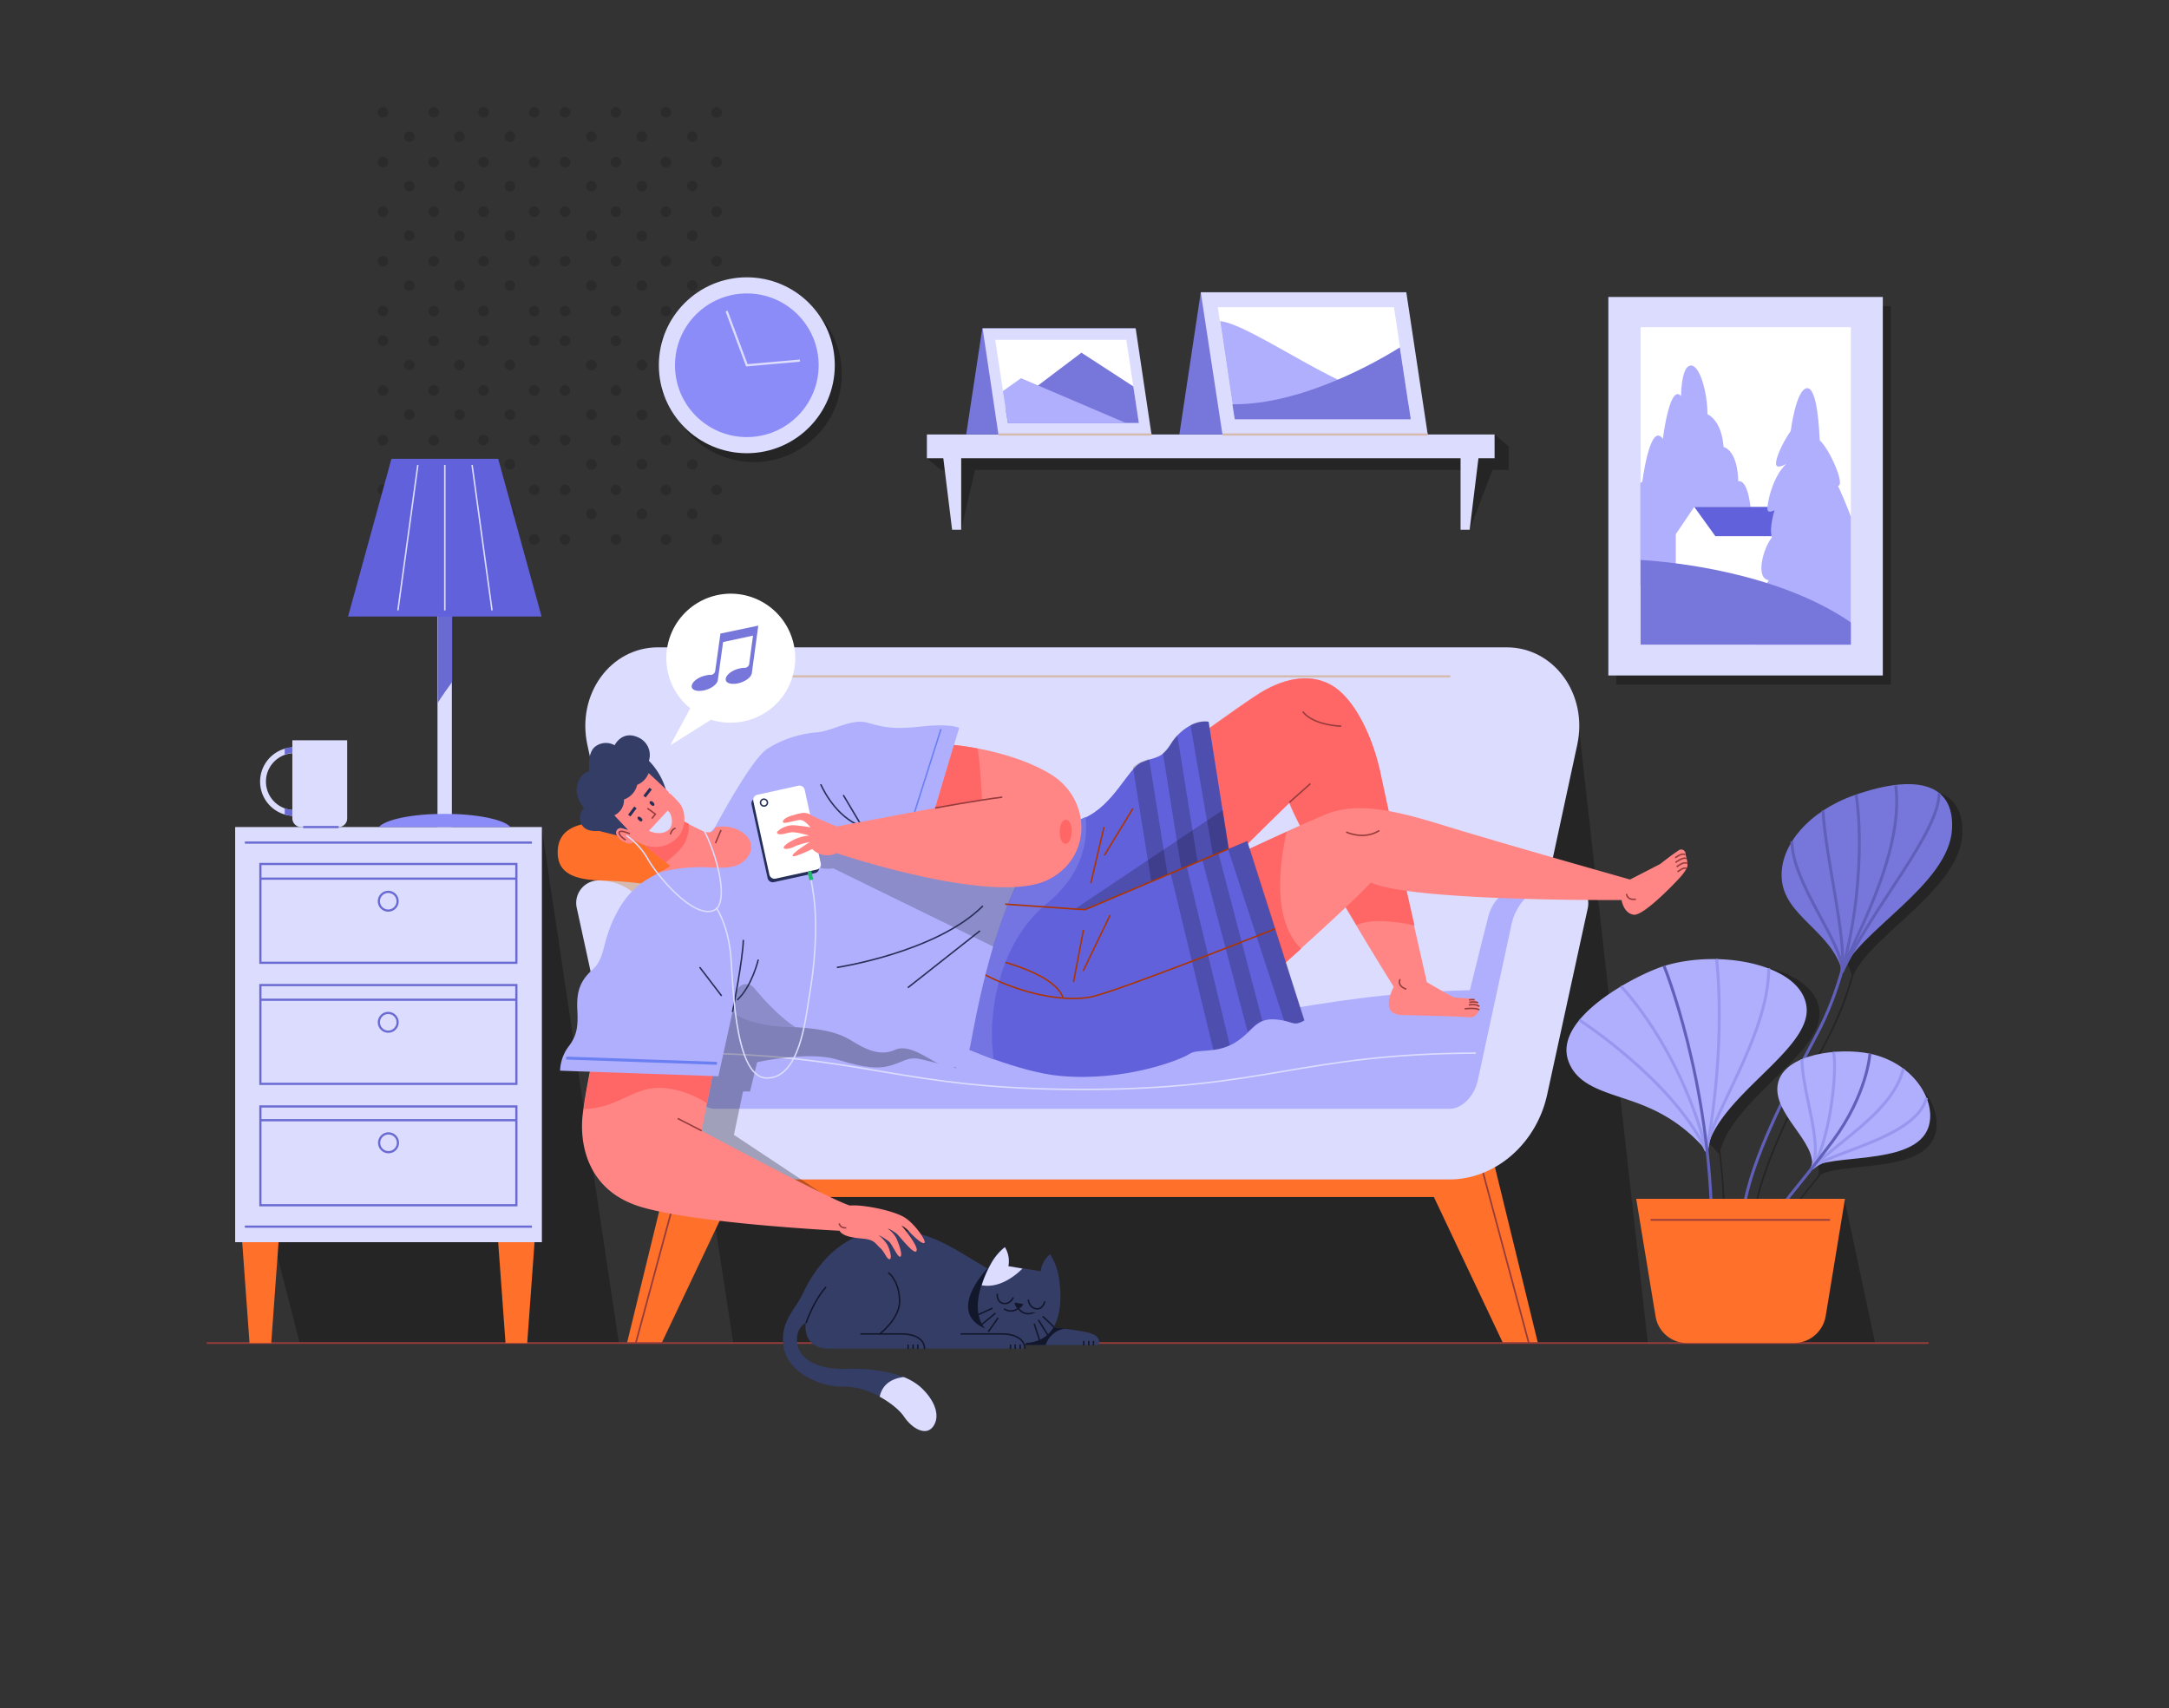 <svg id="Calque_1" data-name="Calque 1" xmlns="http://www.w3.org/2000/svg" viewBox="0 0 739.7 582.6"><rect x="0" y="0" width="739.7" height="582.6" fill="#333333" stroke="none"/><defs><style>.cls-2{opacity:.27}.cls-2,.cls-27{isolation:isolate}.cls-3{fill:#7777db}.cls-11,.cls-14,.cls-19,.cls-23,.cls-26,.cls-29,.cls-33,.cls-36,.cls-4,.cls-9{fill:none}.cls-4{stroke:#6060ba}.cls-11,.cls-14,.cls-19,.cls-23,.cls-26,.cls-29,.cls-33,.cls-4,.cls-9{stroke-miterlimit:10}.cls-5{fill:#dcdcff}.cls-6{fill:#b0affd}.cls-8{fill:#ff702b}.cls-26,.cls-9{stroke:#963c3c}.cls-9{stroke-width:.57px}.cls-36{stroke:#dcdcff}.cls-11{stroke:#d6baad}.cls-11,.cls-14{stroke-width:.75px}.cls-12{fill:#fff}.cls-14{stroke:#6a6ad3}.cls-15{fill:#6a6ad3}.cls-16{fill:#8c8cf9}.cls-17{fill:#6161db}.cls-19{stroke:#9797ef}.cls-21{fill:#333d66}.cls-22{fill:#13172b}.cls-23{stroke:#13172b}.cls-23,.cls-26,.cls-29,.cls-33{stroke-width:.5px}.cls-24{fill:#ff8685}.cls-25{fill:#f66}.cls-27,.cls-28{opacity:.2}.cls-29{stroke:#ad3400}.cls-32{fill:#262f57}.cls-33{stroke:#262f57}.cls-36{stroke-width:.49px;stroke-linecap:round;stroke-linejoin:round}</style></defs><g style="opacity:.16"><path d="M182.2 118a1.8 1.8 0 1 0-1.8-1.8 1.73 1.73 0 0 0 1.8 1.8Zm0 17a1.8 1.8 0 1 0-1.8-1.8 1.79 1.79 0 0 0 1.8 1.8Zm0 16.9a1.8 1.8 0 1 0-1.8-1.8 1.79 1.79 0 0 0 1.8 1.8Zm0 17a1.8 1.8 0 1 0-1.8-1.8 1.79 1.79 0 0 0 1.8 1.8Zm0 16.9a1.8 1.8 0 1 0-1.8-1.8 1.79 1.79 0 0 0 1.8 1.8Zm-8.3-59.5a1.8 1.8 0 1 0-1.8-1.8 1.79 1.79 0 0 0 1.8 1.8Zm0 16.9a1.8 1.8 0 1 0-1.8-1.8 1.79 1.79 0 0 0 1.8 1.8Zm0 17a1.8 1.8 0 1 0-1.8-1.8 1.79 1.79 0 0 0 1.8 1.8Zm0 16.9a1.8 1.8 0 1 0-1.8-1.8 1.79 1.79 0 0 0 1.8 1.8Zm-9-59.1a1.8 1.8 0 1 0-1.8-1.8 1.73 1.73 0 0 0 1.8 1.8Zm0 17a1.8 1.8 0 1 0-1.8-1.8 1.79 1.79 0 0 0 1.8 1.8Zm0 16.9a1.8 1.8 0 1 0-1.8-1.8 1.79 1.79 0 0 0 1.8 1.8Zm0 17a1.8 1.8 0 1 0-1.8-1.8 1.79 1.79 0 0 0 1.8 1.8Zm0 16.9a1.8 1.8 0 1 0-1.8-1.8 1.79 1.79 0 0 0 1.8 1.8Z"/><circle cx="156.7" cy="124.5" r="1.8"/><circle cx="156.7" cy="141.5" r="1.8"/><circle cx="156.7" cy="158.4" r="1.8"/><path d="M156.7 177.1a1.8 1.8 0 1 0-1.8-1.8 1.79 1.79 0 0 0 1.8 1.8Z"/><circle cx="147.9" cy="116.3" r="1.8"/><circle cx="147.9" cy="133.2" r="1.8"/><circle cx="147.9" cy="150.2" r="1.8"/><path d="M147.9 168.9a1.8 1.8 0 1 0-1.8-1.8 1.79 1.79 0 0 0 1.8 1.8Zm0 16.9a1.8 1.8 0 1 0-1.8-1.8 1.79 1.79 0 0 0 1.8 1.8Zm-8.3-59.5a1.8 1.8 0 1 0-1.8-1.8 1.79 1.79 0 0 0 1.8 1.8Zm0 16.9a1.8 1.8 0 1 0-1.8-1.8 1.79 1.79 0 0 0 1.8 1.8Zm0 17a1.8 1.8 0 1 0-1.8-1.8 1.79 1.79 0 0 0 1.8 1.8Zm0 16.9a1.8 1.8 0 1 0-1.8-1.8 1.79 1.79 0 0 0 1.8 1.8Zm-9-59.1a1.8 1.8 0 1 0-1.8-1.8 1.79 1.79 0 0 0 1.8 1.8Zm0 17a1.8 1.8 0 1 0-1.8-1.8 1.79 1.79 0 0 0 1.8 1.8Zm0 16.9a1.8 1.8 0 1 0-1.8-1.8 1.79 1.79 0 0 0 1.8 1.8Zm0 17a1.8 1.8 0 1 0-1.8-1.8 1.79 1.79 0 0 0 1.8 1.8Zm0 16.9a1.8 1.8 0 1 0-1.8-1.8 1.79 1.79 0 0 0 1.8 1.8ZM244.4 118a1.8 1.8 0 1 0-1.8-1.8 1.68 1.68 0 0 0 1.8 1.8Zm0 17a1.8 1.8 0 1 0-1.8-1.8 1.73 1.73 0 0 0 1.8 1.8Zm0 16.9a1.8 1.8 0 1 0-1.8-1.8 1.73 1.73 0 0 0 1.8 1.8Zm0 17a1.8 1.8 0 1 0-1.8-1.8 1.79 1.79 0 0 0 1.8 1.8Zm0 16.9a1.8 1.8 0 1 0-1.8-1.8 1.73 1.73 0 0 0 1.8 1.8Zm-8.3-59.5a1.8 1.8 0 1 0-1.8-1.8 1.79 1.79 0 0 0 1.8 1.8Zm0 16.9a1.8 1.8 0 1 0-1.8-1.8 1.79 1.79 0 0 0 1.8 1.8Zm0 17a1.8 1.8 0 1 0-1.8-1.8 1.79 1.79 0 0 0 1.8 1.8Zm0 16.9a1.8 1.8 0 1 0-1.8-1.8 1.79 1.79 0 0 0 1.8 1.8Zm-9-59.1a1.8 1.8 0 1 0-1.8-1.8 1.79 1.79 0 0 0 1.8 1.8Zm0 17a1.8 1.8 0 1 0-1.8-1.8 1.79 1.79 0 0 0 1.8 1.8Zm0 16.9a1.8 1.8 0 1 0-1.8-1.8 1.79 1.79 0 0 0 1.8 1.8Zm0 17a1.8 1.8 0 1 0-1.8-1.8 1.79 1.79 0 0 0 1.8 1.8Zm0 16.9a1.8 1.8 0 1 0-1.8-1.8 1.79 1.79 0 0 0 1.8 1.8Z"/><circle cx="218.9" cy="124.5" r="1.8"/><circle cx="218.9" cy="141.5" r="1.8"/><circle cx="218.9" cy="158.4" r="1.8"/><path d="M218.9 177.1a1.8 1.8 0 1 0-1.8-1.8 1.73 1.73 0 0 0 1.8 1.8Z"/><circle cx="210" cy="116.3" r="1.8"/><circle cx="210" cy="133.2" r="1.8"/><circle cx="210" cy="150.2" r="1.8"/><path d="M210 168.9a1.8 1.8 0 1 0-1.8-1.8 1.79 1.79 0 0 0 1.8 1.8Zm0 16.9a1.8 1.8 0 1 0-1.8-1.8 1.79 1.79 0 0 0 1.8 1.8Zm-8.3-59.5a1.8 1.8 0 1 0-1.8-1.8 1.79 1.79 0 0 0 1.8 1.8Zm0 16.9a1.8 1.8 0 1 0-1.8-1.8 1.79 1.79 0 0 0 1.8 1.8Zm0 17a1.8 1.8 0 1 0-1.8-1.8 1.79 1.79 0 0 0 1.8 1.8Zm0 16.9a1.8 1.8 0 1 0-1.8-1.8 1.79 1.79 0 0 0 1.8 1.8Zm-9-59.1a1.8 1.8 0 1 0-1.8-1.8 1.73 1.73 0 0 0 1.8 1.8Zm0 17a1.8 1.8 0 1 0-1.8-1.8 1.79 1.79 0 0 0 1.8 1.8Zm0 16.9a1.8 1.8 0 1 0-1.8-1.8 1.79 1.79 0 0 0 1.8 1.8Zm0 17a1.8 1.8 0 1 0-1.8-1.8 1.79 1.79 0 0 0 1.8 1.8Zm0 16.9a1.8 1.8 0 1 0-1.8-1.8 1.79 1.79 0 0 0 1.8 1.8ZM182.2 40.1a1.8 1.8 0 1 0-1.8-1.8 1.79 1.79 0 0 0 1.8 1.8Zm0 17a1.8 1.8 0 1 0-1.8-1.8 1.79 1.79 0 0 0 1.8 1.8Zm0 16.9a1.8 1.8 0 1 0-1.8-1.8 1.79 1.79 0 0 0 1.8 1.8Zm0 16.9a1.8 1.8 0 1 0-1.8-1.8 1.79 1.79 0 0 0 1.8 1.8Zm0 17a1.8 1.8 0 1 0-1.8-1.8 1.79 1.79 0 0 0 1.8 1.8Zm-8.3-59.5a1.8 1.8 0 1 0-1.8-1.8 1.79 1.79 0 0 0 1.8 1.8Zm0 16.9a1.8 1.8 0 1 0-1.8-1.8 1.79 1.79 0 0 0 1.8 1.8Zm0 16.9a1.8 1.8 0 1 0-1.8-1.8 1.79 1.79 0 0 0 1.8 1.8Zm0 17a1.8 1.8 0 1 0-1.8-1.8 1.79 1.79 0 0 0 1.8 1.8Zm-9-59.1a1.8 1.8 0 1 0-1.8-1.8 1.79 1.79 0 0 0 1.8 1.8Zm0 17a1.8 1.8 0 1 0-1.8-1.8 1.79 1.79 0 0 0 1.8 1.8Zm0 16.9a1.8 1.8 0 1 0-1.8-1.8 1.79 1.79 0 0 0 1.8 1.8Zm0 16.9a1.8 1.8 0 1 0-1.8-1.8 1.79 1.79 0 0 0 1.8 1.8Zm0 17a1.8 1.8 0 1 0-1.8-1.8 1.79 1.79 0 0 0 1.8 1.8Z"/><circle cx="156.7" cy="46.6" r="1.8"/><circle cx="156.7" cy="63.5" r="1.8"/><circle cx="156.7" cy="80.5" r="1.8"/><path d="M156.7 99.2a1.8 1.8 0 1 0-1.8-1.8 1.79 1.79 0 0 0 1.8 1.8Z"/><circle cx="147.9" cy="38.3" r="1.8"/><circle cx="147.9" cy="55.3" r="1.8"/><circle cx="147.9" cy="72.2" r="1.8"/><path d="M147.9 90.9a1.8 1.8 0 1 0-1.8-1.8 1.79 1.79 0 0 0 1.8 1.8Zm0 17a1.8 1.8 0 1 0-1.8-1.8 1.79 1.79 0 0 0 1.8 1.8Zm-8.3-59.5a1.8 1.8 0 1 0-1.8-1.8 1.79 1.79 0 0 0 1.8 1.8Zm0 16.9a1.8 1.8 0 1 0-1.8-1.8 1.86 1.86 0 0 0 1.8 1.8Zm0 16.9a1.8 1.8 0 1 0-1.8-1.8 1.79 1.79 0 0 0 1.8 1.8Zm0 17a1.8 1.8 0 1 0-1.8-1.8 1.79 1.79 0 0 0 1.8 1.8Zm-9-59.1a1.8 1.8 0 1 0-1.8-1.8 1.86 1.86 0 0 0 1.8 1.8Zm0 17a1.8 1.8 0 1 0-1.8-1.8 1.86 1.86 0 0 0 1.8 1.8Zm0 16.9a1.8 1.8 0 1 0-1.8-1.8 1.79 1.79 0 0 0 1.8 1.8Zm0 16.9a1.8 1.8 0 1 0-1.8-1.8 1.79 1.79 0 0 0 1.8 1.8Zm0 17a1.8 1.8 0 1 0-1.8-1.8 1.79 1.79 0 0 0 1.8 1.8Zm113.8-67.8a1.8 1.8 0 1 0-1.8-1.8 1.73 1.73 0 0 0 1.8 1.8Zm0 17a1.8 1.8 0 1 0-1.8-1.8 1.73 1.73 0 0 0 1.8 1.8Zm0 16.9a1.8 1.8 0 1 0-1.8-1.8 1.73 1.73 0 0 0 1.8 1.8Zm0 16.9a1.8 1.8 0 1 0-1.8-1.8 1.79 1.79 0 0 0 1.8 1.8Zm0 17a1.8 1.8 0 1 0-1.8-1.8 1.73 1.73 0 0 0 1.8 1.8Zm-8.3-59.5a1.8 1.8 0 1 0-1.8-1.8 1.79 1.79 0 0 0 1.8 1.8Zm0 16.9a1.8 1.8 0 1 0-1.8-1.8 1.86 1.86 0 0 0 1.8 1.8Zm0 16.9a1.8 1.8 0 1 0-1.8-1.8 1.79 1.79 0 0 0 1.8 1.8Zm0 17a1.8 1.8 0 1 0-1.8-1.8 1.79 1.79 0 0 0 1.8 1.8Zm-9-59.1a1.8 1.8 0 1 0-1.8-1.8 1.86 1.86 0 0 0 1.8 1.8Zm0 17a1.8 1.8 0 1 0-1.8-1.8 1.86 1.86 0 0 0 1.8 1.8Zm0 16.9a1.8 1.8 0 1 0-1.8-1.8 1.79 1.79 0 0 0 1.8 1.8Zm0 16.9a1.8 1.8 0 1 0-1.8-1.8 1.79 1.79 0 0 0 1.8 1.8Zm0 17a1.8 1.8 0 1 0-1.8-1.8 1.79 1.79 0 0 0 1.8 1.8Z"/><circle cx="218.9" cy="46.6" r="1.8"/><circle cx="218.9" cy="63.5" r="1.8"/><circle cx="218.9" cy="80.5" r="1.8"/><path d="M218.9 99.2a1.8 1.8 0 1 0-1.8-1.8 1.73 1.73 0 0 0 1.8 1.8Z"/><circle cx="210" cy="38.3" r="1.8"/><circle cx="210" cy="55.3" r="1.8"/><circle cx="210" cy="72.2" r="1.8"/><path d="M210 90.9a1.8 1.8 0 1 0-1.8-1.8 1.79 1.79 0 0 0 1.8 1.8Zm0 17a1.8 1.8 0 1 0-1.8-1.8 1.79 1.79 0 0 0 1.8 1.8Zm-8.3-59.5a1.8 1.8 0 1 0-1.8-1.8 1.79 1.79 0 0 0 1.8 1.8Zm0 16.9a1.8 1.8 0 1 0-1.8-1.8 1.79 1.79 0 0 0 1.8 1.8Zm0 16.9a1.8 1.8 0 1 0-1.8-1.8 1.79 1.79 0 0 0 1.8 1.8Zm0 17a1.8 1.8 0 1 0-1.8-1.8 1.79 1.79 0 0 0 1.8 1.8Zm-9-59.1a1.8 1.8 0 1 0-1.8-1.8 1.79 1.79 0 0 0 1.8 1.8Zm0 17a1.8 1.8 0 1 0-1.8-1.8 1.79 1.79 0 0 0 1.8 1.8Zm0 16.9a1.8 1.8 0 1 0-1.8-1.8 1.79 1.79 0 0 0 1.8 1.8Zm0 16.9a1.8 1.8 0 1 0-1.8-1.8 1.79 1.79 0 0 0 1.8 1.8Zm0 17a1.8 1.8 0 1 0-1.8-1.8 1.79 1.79 0 0 0 1.8 1.8Z"/></g><path class="cls-2" d="M514.5 160.3H320.9l-4.8-4 193.7-8.1 4.7 4.1v8z"/><path class="cls-2" d="M327.8 180.7h-3.1l1.8-20.4h6l-4.7 20.4zm170.3 0h3.1l7.8-20.4h-6.1l-4.8 20.4zM629 408.9l10.5 49.3H594l35-49.3zm7.5-136.1h-.3v.1c-.2.1-.4.1-.5.2-15.5 5.5-25.1 17.1-24.7 28 .6 13 16.5 18 20.5 31.4a112.37 112.37 0 0 1-8.5 21.7c-15.8 29.7-25.6 51.2-25.6 66.7h.6c0-15.4 9.8-36.8 25.5-66.4a108.32 108.32 0 0 0 8.6-21.9c5.9-13.5 36-29.2 37.1-47.8.8-15.1-11.1-19.4-32.7-12Z"/><path class="cls-3" d="M632.2 271.3c22.1-7.8 34.4-3.6 33.5 11.6-1.1 19-32.4 35-37.4 48.6-3.6-14.1-20.2-19-20.7-32.3-.5-10.8 9.1-22.4 24.6-27.9Z"/><path class="cls-4" d="M628.2 331.6c1.6-11.8-5.6-38.7-6.5-55.1"/><path class="cls-4" d="M628.2 331.6c.9-9.2-17.1-30.3-17.1-44.6"/><path class="cls-4" d="M646.5 267.9c3.2 24.3-16.7 56.7-18.3 63.7"/><path class="cls-4" d="M661.3 270.6c0 13.3-22.6 38.7-33.1 61"/><path class="cls-4" d="M633 271.1c2.6 15.9 1.5 53.7-13.3 81.5s-25.6 50.4-25.6 66.5"/><path class="cls-2" d="m184.7 282.1 26.4 176.3H102.3l-10.2-39.6 92.6-136.7zm352.8-42.5L562 458.4H250.1l-15.2-99.2 302.6-119.6z"/><path class="cls-5" d="M516.9 351.4H221.4L200.3 254c-3.7-17.2 7.9-33.2 24.1-33.2h289.4c16.2 0 27.8 16 24.1 33.2Z"/><path class="cls-6" d="M499.8 343.8s5.9-24.1 7.8-31.3c2.9-10.9 15.4-13.1 26.3-12.2l-11.7 43.4h-22.4Z"/><path d="M239.1 343.8s-5.9-24.1-7.8-31.3c-2.9-10.9-15.4-13.1-26.3-12.2l11.7 43.4h22.4Z" style="fill:#d6baad"/><path class="cls-8" d="m508.8 393.9 15.7 64.3h-11.9l-30.4-64.3h26.6z"/><path class="cls-9" d="M521.4 458.2 505 397.1"/><path class="cls-8" d="m229.5 393.9-15.7 64.3h11.8l30.5-64.3h-26.6z"/><path class="cls-9" d="m216.8 458.2 16.5-61.1"/><path class="cls-8" d="M244 393.9h250.3v14.4H244z"/><path class="cls-6" d="M369.1 350c-67.4 0-77.7-12.4-144.1-12.4l5.6 43.2h277l5.6-43.2c-66.3 0-76.6 12.4-144.1 12.4Z"/><path d="M503.3 359.2c-60.6.3-71 12.4-134.2 12.4s-73.5-12-134.2-12.4" style="stroke-width:.51px;stroke:#dcdcff;stroke-miterlimit:10;fill:none"/><path class="cls-11" d="M231.3 230.7h263.3"/><path class="cls-5" d="M533.9 300.4a18.92 18.92 0 0 0-18.4 14.8L504 368.4c-1.2 5.6-5.4 9.8-9.7 9.8H243.9c-4.3 0-8.4-4.2-9.7-9.8l-11.6-53.3a18.84 18.84 0 0 0-18.4-14.8 7.68 7.68 0 0 0-7.5 9.4l13.9 63.8c3.6 16.7 17.6 28.8 33.3 28.8h250.4c15.6 0 29.6-12.1 33.3-28.8l13.9-63.8a7.75 7.75 0 0 0-7.6-9.3Z"/><path class="cls-8" d="M206.4 280.6c-10.6-.4-15.9 2.9-16.2 9.5s3.8 9.8 14 10.2c13.4.5 35.3 1.1 37.8 19.5l15 .5s-.4-10.1-8.7-24.1c-8.1-13.9-34.3-15.3-41.9-15.6Z"/><path class="cls-2" d="m279.7 406.6-29.4-19.5 3.1-14.8h2.4l2.4-10s17-3.8 26.9-1c6.5 1.9 12.3 3.6 17.6 2.4s6.6-3.5 11.4-2.4 12.1 3.1 12.1 3.1l-12-16.2-69.1-9-7.9 55Z"/><path class="cls-12" d="M249.2 202.5a22 22 0 0 0-13.8 39.1l-6.8 12.6 13.9-8.7a21.32 21.32 0 0 0 6.7 1 22 22 0 0 0 0-44Z"/><path class="cls-3" d="m245.7 216.1-1.8 12.8a1.6 1.6 0 0 1-1.5 1.3 5.24 5.24 0 0 0-1.7.2c-2.5.5-4.6 2.1-4.8 3.5s1.6 2.1 4.1 1.6 4.6-2.1 4.8-3.5l1.8-13 10.2-2.2-1.3 9.7a1.6 1.6 0 0 1-1.5 1.3 5.24 5.24 0 0 0-1.7.2c-2.5.5-4.6 2.1-4.8 3.5s1.6 2.1 4.1 1.6 4.6-2.1 4.8-3.5l2.2-16.2Z"/><path style="stroke-width:.6px;stroke:#963c3c;stroke-miterlimit:10;fill:none" d="M70.5 458.1h587.2"/><path class="cls-5" d="M80.2 282.1h104.6v141.6H80.2z"/><path class="cls-8" d="M92.5 458.1h-7.4l-2.5-34.4H95l-2.5 34.4zm87.3 0h-7.4l-2.5-34.4h12.4l-2.5 34.4z"/><path class="cls-14" d="M83.5 287.4h97.9m-97.9 131h97.9M88.8 294.7h87.3v33.7H88.8zm0 41.3h87.3v33.7H88.8zm0 41.4h87.3v33.7H88.8zm0-77.7h87.3"/><circle class="cls-14" cx="132.4" cy="307.4" r="3.2"/><path class="cls-14" d="M88.8 341h87.3"/><circle class="cls-14" cx="132.4" cy="348.7" r="3.2"/><path class="cls-14" d="M88.8 382.1h87.3m-40.4 7.7a3.2 3.2 0 1 1-3.2-3.2 3.22 3.22 0 0 1 3.2 3.2Z"/><path class="cls-5" d="M149.2 204.8h4.9v77.3h-4.9z"/><path class="cls-15" d="M154.2 232.6v-27.8h-4.9v34.9c1.6-2.5 3.3-4.9 4.9-7.1Z"/><path class="cls-16" d="M129.2 282.1h44.9c-2.3-2.6-11.5-4.5-22.5-4.5s-20.1 1.9-22.4 4.5Z"/><path class="cls-17" d="m118.7 210.3 14.8-53.8h36.4l14.8 53.8h-66z"/><path d="m142.5 158.6-6.8 49.6m16-49.6v49.6m9.3-49.6 6.8 49.6" style="stroke-width:.5px;stroke:#dcdcff;stroke-miterlimit:10;fill:none"/><path class="cls-2" d="M620.5 344.8c-1.4-14.6-29.4-20-48.3-14.2l-.3.1c-9 2.8-37.7 17.4-32.7 32.2 3.5 10.3 16.1 11.1 27.4 16.1a54.1 54.1 0 0 1 19.7 14.7 248.57 248.57 0 0 1 1.6 26.6h.6a268.87 268.87 0 0 0-1.8-27.9c5-18.1 35.2-33.3 33.8-47.6Z"/><path class="cls-6" d="M567.5 329.5c18.9-5.9 47.1-.6 48.6 14.1s-30.4 30.3-34.1 49a53 53 0 0 0-19.8-14.8c-11.2-5-23.9-5.8-27.4-16.1-5-14.8 23.7-29.4 32.7-32.2Z"/><path class="cls-19" d="M552.8 336.4s19.9 20.3 29.2 56.1"/><path class="cls-19" d="M538.6 347.9s32.2 20.8 43.3 44.7m3.5-65.5s3.6 27.6-3.4 65.5"/><path class="cls-19" d="M603.2 330.3c0 22.7-20.1 50.6-21.3 62.2"/><path class="cls-4" d="M567.5 329.5s15.8 38.7 16.3 89.6"/><path class="cls-2" d="m640.2 362.4-.3-.1c-10.4-2.2-29.4 0-31.4 10.3-1.9 10.1 13 19.6 11.7 28.2-1.7 2.2-3.3 4.1-4.8 6-5.2 6.5-9 11.1-11.7 16.6l.5.2c2.7-5.4 6.4-10.1 11.6-16.5 1.6-2 3.3-4 5.1-6.4 7-4.2 33.1-.7 38.5-12.3 4.1-8.5-3.7-22.6-19.2-26Z"/><path class="cls-6" d="M637.7 359.4c15.7 3.3 23.6 17.5 19.5 26.2-5.7 12.1-33.9 7.8-39.4 12.9 2.2-8.8-13.5-18.5-11.5-28.8s21-12.5 31.4-10.3Z"/><path class="cls-19" d="M617.8 398.5c5.6-7 9-31.8 7.5-39.7"/><path class="cls-19" d="M614.5 361.3c.4 13 7.3 28.6 3.4 37.3"/><path class="cls-19" d="M649.1 364.5c-3.4 14.2-20.9 23.8-31.2 34"/><path class="cls-19" d="M657 374.5c-3.6 13.8-33.7 18.5-39.1 24.1"/><path class="cls-4" d="M637.7 359.4s-.8 13.7-12.7 29.8-18.9 22.7-23.3 31.5"/><path class="cls-8" d="M611.8 458.1h-36.5a10.85 10.85 0 0 1-10.7-9.1l-6.6-40.1h71.2l-6.6 40.1a11 11 0 0 1-10.8 9.1Z"/><path class="cls-9" d="M562.9 416.1h61.2"/><circle class="cls-2" cx="257.09" cy="127.63" r="30"/><path class="cls-2" d="M551.2 104.4h93.6v129.1h-93.6z"/><path class="cls-5" d="M548.5 101.3h93.6v129.1h-93.6z"/><path class="cls-12" d="M559.5 111.6h71.7v108.3h-71.7z"/><path class="cls-6" d="M592.8 164.2c-.3-11-5-11.7-5-11.7-.7-9.4-5.5-11.2-5.5-11.2 0-7.3-2.6-17-5.8-16.6s-3.2 10.4-3.2 10.4c-3.9-4.4-6.2 14.6-6.2 14.6-4.4-6.1-7 14.6-7 14.6a3 3 0 0 0-.7.5v34.8h37.4c2.8-38.7-4-35.4-4-35.4Z"/><path class="cls-12" d="M571.5 195.1v-12.9l6.3-9.3h30.3v29.7l-36.6-7.5z"/><path class="cls-17" d="M608.1 182.9v-10h-30.3l7.2 10h23.1z"/><path class="cls-6" d="M631.2 219.9v-43.7c-1.6-4.3-3.5-8.6-4.4-10.5 2.6 0-2.7-12.3-6.2-15.5-.2-3.5-.8-17.9-4.3-17.8-3.8.2-5.6 14.6-5.6 14.6-2.9 4.1-5.3 9.6-5 11.4s3.5-.2 3.5-.2c-5 4.6-6.8 14.6-6.4 15.8s2.4 0 2.4 0-2 6.1-.9 9.3c-3 3.6-5.8 14-1.1 14.6-4.3 6.5-6.1 14.3-.5 12.6-2.3 2.4-3.5 6.7-4 9.4Z"/><path class="cls-3" d="M559.5 191v28.9h71.7v-7.6C606 195 569.7 191.6 559.5 191Z"/><path class="cls-5" d="M316.1 148.2h193.6v8.1H316.1zm11.7 32.5h-3.1l-3-24.4h6.1v24.4zm170.3 0h3.1l3-24.4h-6.1v24.4z"/><path class="cls-3" d="M329.5 148.2h52.3l5.4-36.2H335l-5.5 36.2z"/><path class="cls-5" d="M392.7 148.2h-52.2l-5.4-36.2h52.2l5.4 36.2z"/><path class="cls-12" d="M388.4 144.3h-44.7l-4.3-28.4h44.7l4.3 28.4z"/><path class="cls-3" d="m386.5 131.8-17.7-11.5-25.8 19.5.7 4.5h44.7l-1.9-12.5z"/><path class="cls-6" d="m342 133.4 6.2-4.4 35.8 15.3h-40.3l-1.7-10.9z"/><path class="cls-11" d="M392.7 148.2h-52.2"/><path class="cls-3" d="M402.2 148.2h70l7.3-48.5h-70l-7.3 48.5z"/><path class="cls-5" d="M486.9 148.2h-70l-7.4-48.5h70.1l7.3 48.5z"/><path class="cls-12" d="M481.1 143h-60l-5.8-38.2h60.1l5.7 38.2z"/><path class="cls-6" d="M421.1 143h60l-.7-4.9c-22.5-3.3-52.5-27-64.3-28.6Z"/><path class="cls-3" d="M477.4 118.5c-7.4 4.6-33.1 19.6-57.1 19.4l.8 5.1h60Z"/><path class="cls-11" d="M486.9 148.2h-70"/><path class="cls-5" d="M100.4 278.3a11.7 11.7 0 0 1 0-23.4v2a9.7 9.7 0 1 0 0 19.4Z"/><path class="cls-15" d="M100.4 276.3a8.81 8.81 0 0 1-3.3-.6v2.1a11.42 11.42 0 0 0 3.3.5Zm-3.3-18.9a8.81 8.81 0 0 1 3.3-.6v-2a12.57 12.57 0 0 0-3.3.5Z"/><path class="cls-5" d="M115.5 282.1h-12.8a3 3 0 0 1-3-3v-26.6h18.7v26.6a2.93 2.93 0 0 1-2.9 3Z"/><path class="cls-14" d="M103.4 282.1h12.1"/><circle class="cls-5" cx="254.69" cy="124.59" r="30"/><circle class="cls-16" cx="254.69" cy="124.59" r="24.5"/><path style="stroke-width:.75px;stroke:#dcdcff;stroke-miterlimit:10;fill:none" d="m247.8 106.1 6.9 18.5 18.1-1.6"/><path class="cls-21" d="M371 454.5c-4.5-1.1-19.9-2.7-19.9-2.7l-7.7-15.1s-7.3-4.4-14.8-8.9c-9-5.4-19.1-10.6-33.5-6.9-11.2 2.9-18.1 13.5-21.1 19.9s-8 9.8-6.8 18.4 11.9 13.9 20.7 13.8 17.7 6.2 20.5 10.1 7.4 6.8 9.9 3.4.9-8.7-4.5-13.5-16.4-6.4-25.2-6.1-16.7-2.8-16.8-9.8c-.1-4.5 3-5.9 3-5.9s-1.6 8.8 8.1 8.8h66.5a2.44 2.44 0 0 0 0-1.2h25.1c.1 0 1.8-3-3.5-4.3Z"/><path class="cls-22" d="M364.1 453.3c-3.8-.5-8.1-1-10.6-1.3l-4 6.8h7.1c.9-3.1 4.2-5.9 7.5-5.5Zm-27.4-20.6s-18.1 18.7 5.9 22.2Z"/><path class="cls-23" d="M347.9 458.6v1.5m-1.7-1.5v1.5m-1.6-1.5v1.5m-31.6-1.5v1.5m-1.6-1.5v1.5m-1.7-1.5v1.5m63.2-2.7v1.5m-1.6-1.5v1.5m-1.7-1.5v1.5M300 455s6.8-5.1 6.8-11.2-3.2-9.4-3.9-9.7m-28 17.2s2.4-7.4 6.8-12.3"/><path class="cls-5" d="M313.8 473a20.21 20.21 0 0 0-5.6-3.3c-3.4.4-7.2 2-8.2 6.7 3.8 2.1 6.9 4.7 8.3 6.8 2.7 4 7.4 6.8 9.9 3.4s.9-8.8-4.4-13.6Z"/><path class="cls-21" d="M360.9 434.6a20.4 20.4 0 0 0-2.8-6.8 9.12 9.12 0 0 0-3.2 5.8l-11.1-1.8a9.15 9.15 0 0 0-1.2-6.5 18.77 18.77 0 0 0-4.7 5.6s-13.9 23.5 7.5 26.9 15.5-23.2 15.5-23.2Z"/><path class="cls-23" d="M340.1 441.3s-.3 2.9 2.1 3.3 3.4-2.1 3.4-2.1m10.7 1.4s-.6 2.9-3 2.5-2.6-3.1-2.6-3.1"/><path class="cls-22" d="m346 444.3 3 .5s-.7 1.6-1.8 1.4-1.2-1.9-1.2-1.9Z"/><path class="cls-23" d="M342.4 446.4a3.92 3.92 0 0 0 4.9-.2m4.5 1.7a3.84 3.84 0 0 1-4.5-1.7m-8.8 0-4.8 2.2m5.8-.5-4.6 3.8m5.5-2.2-3.4 4.8m18.6-5.3 3.8 3.6m-5.3-2.4 3.2 5.1m-4.6-3.8 1.8 5.6"/><path class="cls-5" d="m348.7 432.7-4.8-.8a9.15 9.15 0 0 0-1.2-6.5 18.77 18.77 0 0 0-4.7 5.6 38.29 38.29 0 0 0-3.2 7.4c6.1 1.1 11.5-3.3 13.9-5.7Z"/><path class="cls-23" d="M327.6 455h14.1c5.7 0 7.9 2.7 7.8 5.1m-56.1-5.1h14.1c5.7 0 7.9 2.7 7.8 5.1"/><path class="cls-24" d="M406.9 252.3s12.6-9.3 21.4-15.1 18.1-7.9 25.8-3.5 14.1 17.4 16.8 30.8 15.7 70.5 15.7 70.5 5.4 3.2 8.2 4.7 7.7-.2 9.1 2.3-.5 5.1-2.5 5c-3.2-.3-15.5-.6-23.4-.8s-2.7-9.6-2.7-9.6-29.5-47.2-35.7-62.8c-5.4 5.1-28 27.7-28 27.7Z"/><path class="cls-25" d="M471 264.6c-2.7-13.4-9.2-26.4-16.8-30.8s-17-2.4-25.8 3.5-21.4 15.1-21.4 15.1l4.8 49.1s22.6-22.6 28-27.7c3.4 8.7 14.1 27.1 22.8 41.7 5.6-2.3 13.8-1.2 19.8.2-4.1-17.9-9.7-42.9-11.4-51.1Z"/><path class="cls-26" d="m439.7 273.7 7.2-6.4m-2.6-24.6s2.6 4.4 13.1 5m20.1 86.3s-1.3 2.2 2.1 3.4m19.9 6.7s4-.5 5 .4m-3.6-1.7s2.5-.5 3.6.5m-3.3-1.4a5.72 5.72 0 0 1 2.9.1m-3.1-.9a5.38 5.38 0 0 1 1.9-.1"/><path class="cls-17" d="m412.2 246.2 8.8 55.7s-25.2 29.5-44.9 31.5-39.8-5.6-39.8-5.6l8.5-32.6s14.2-11.6 24.6-16c10.6-4.5 15.2-17.2 20-19.2s6.6-1 9.9-6.2c3.3-5.4 8.9-8.3 12.9-7.6Z"/><path class="cls-27" d="M416.3 306.9c2.9-3 4.6-5.1 4.6-5.1l-8.8-55.7a10 10 0 0 0-6.1 1.2Z"/><path class="cls-24" d="M423 291s18.5-8.8 29.1-13.2 23.4-1.5 40.8 3.9 63 18.3 63 18.3l10.3-5.3s3.5-2.8 6.2-4.6a1.48 1.48 0 0 1 2.4 1.4 11.56 11.56 0 0 1 .7 3.7c-.1 1.7-3.5 5.1-3.5 5.1s-11.3 12.1-14.8 11.7-4.2-5-4.2-5-72 .5-85.5-6c-6.2 6.9-32 29.9-32 29.9Z"/><path class="cls-26" d="M554.7 304.9s.1 2.3 3.2 1.8m-98.8-22.9s5.9 2.9 11.3-.5"/><path class="cls-25" d="M438.8 283.7c-8.2 3.7-15.8 7.3-15.8 7.3l12.5 40s3.5-3.1 8.2-7.4c-10-9.8-7.3-29.4-4.9-39.9Z"/><path class="cls-26" d="M572.1 297.4s2.2-1.9 3.1-1.1m-3.4-.6s2.3-2 3.6-1.2m-4-.3s2.7-2.1 3.7-1.3m-3.8-.3s2.2-1.8 3.4-1.1"/><path class="cls-27" d="m417 276.3-56.6 37.9 60.1-15.7-3.5-22.2z"/><path d="M391.9 258.9c-.7.2-1.5.5-2.5.9a9.27 9.27 0 0 0-3 2l10 62.5c1.8-1.3 3.6-2.6 5.3-4Zm19.4 53-9.8-61.1a15.1 15.1 0 0 0-2.2 2.8 14.37 14.37 0 0 1-2.7 3.3l9.5 59.8c1.9-1.7 3.6-3.3 5.2-4.8Z" class="cls-28"/><path class="cls-17" d="M327.4 356.7s19.9 9 34.2 10.3c22.2 2 41.2-5.6 44-7.5s9 0 15.3-3.7 7.1-8.5 13.7-8.1 6 2.7 10.2.4l-19.5-61.2-55.3 23.4-31.3-.1Z"/><path class="cls-27" d="m418.8 289.6 19.1 58.5c3.3.7 3.6 1.8 7-.1l-19.5-61.2Z"/><path d="m415.5 290.9-5.5 2.3 15.5 58.8c1.7-1.6 3.1-3.1 5-3.8Zm-1.7 67.2a17.61 17.61 0 0 0 5.6-1.6l-14.7-61-5.5 2.3Z" class="cls-28"/><path class="cls-29" d="M336.3 326.6s23.3 4.6 26.3 13.9m3.5-5.5 3.4-17.8m-.1 14 9.2-19.1"/><path d="M370.2 278.7c-.2.1-.5.2-.7.3-10.5 4.5-24.6 16-24.6 16l-3.9 15.1h-2.1l-11.3 46.5s4.8 2.3 11.3 4.8c-2.4-15.4 1.8-40 18.2-53.3 13.5-11 13.8-23.7 13.1-29.4Z" style="fill:#7474e2"/><path class="cls-29" d="M434.9 316.8s-54.8 21.8-63.1 23.3c-8.7 1.6-23.2-.7-37.4-8.4"/><path class="cls-24" d="m244.7 358.1-5.4 27.6s44.8 24 50.6 25.5c4.7-.4 14.9 1.8 18.5 4s7.5 8 6.9 8.7-3.5-1.9-5.3-3.9a8.5 8.5 0 0 0-2.6-2s5.8 6.8 5.2 8.6-5.1-4.1-6.7-5.7a12 12 0 0 0-3.2-1.9 10.35 10.35 0 0 1 2.9 3.2c.8 1.7 2.3 5.7 1.5 6.4s-2.8-4.1-3.9-5.1a22.12 22.12 0 0 0-3.7-2.3 13.2 13.2 0 0 1 3 3.2c1 1.8 1.8 4.9.9 5.1s-1.8-2.6-3.2-3.8-1.7-2.3-4-2.9-8.3-.3-9.9-3c0 0-48.4-2.4-67.6-8.1s-21-22.7-20-31.4 4.3-23.7 4.3-23.7Z"/><path class="cls-26" d="M286.2 417.3s.2 1.7 2.4 1.5m-49.3-33.1-8.2-4.2"/><path class="cls-25" d="M220.7 371.5c6.1-1.4 14.1.7 20.4 4.8l3.6-18.3-41.6-1.5s-2.8 13-4 21.8c9.4-.2 14.8-5.2 21.6-6.8Z"/><path class="cls-6" d="M225 297.5c-3.2 2-9.6 4.1-14.8 14.1s-3.5 15-8.2 19.2-5.4 8.3-5.1 14-.3 8.7-3.1 12.3a14.64 14.64 0 0 0-2.8 8.1l54 1.9 4.8-21.9s5 4.5 18.1 5 18.2 2.1 22.9 5 9.5 5.1 14.4 2.9 11.1 3.1 16.3 5.4 8.3-1.4 9.4-6.8 6-35 15.7-54.8l-30.1-18.3 10.6-35.3s-2.7-1.6-12.8-.5-13 .2-18.5-1.3-11.6 2.8-17.2 3.3a37.14 37.14 0 0 0-16.9 5.6c-5.6 3.6-17.8 26.7-17.8 26.7l-11.1 12.3Z"/><path style="stroke:#6a80f2;stroke-miterlimit:10;fill:none" d="m244.5 362.7-51.4-1.8"/><path class="cls-27" d="M271.2 350.3c-5.2-3.3-10.5-9.1-14.1-13.4a3.36 3.36 0 0 0-5.9 1.5l-1.4 6.8s5 4.5 18.1 5c1.2 0 2.3.1 3.3.1Zm75.5-48.4-30.1-18.3-40.8 1.6-.3 7.1s1.2 4.9 8.7 3.9l54.6 26.7a124.85 124.85 0 0 1 7.9-21Z"/><path class="cls-32" d="m278 297.8-14.1 3.1a1.8 1.8 0 0 1-2.1-1.3l-5.5-25.2a1.8 1.8 0 0 1 1.3-2.1l14.1-3.1a1.8 1.8 0 0 1 2.1 1.3l5.5 25.2a1.75 1.75 0 0 1-1.3 2.1Z"/><path class="cls-33" d="M285.4 330s33.9-5.1 49.8-21m-1 8.5-24.6 19.4m-59.8 8.3s3.6-18.2 3.7-24.6m-14.9 9.3 7.5 9.8m12.5-12.4s-2.1 9.1-7.2 13.8"/><path style="stroke:#6a80f2;stroke-width:.5px;stroke-miterlimit:10;fill:none" d="m320.9 248.7-11 34.6"/><path class="cls-33" d="M279.9 267.5s4 9.7 12.3 13.7m-4.6-10 6 10.1"/><path class="cls-12" d="m278.6 296.6-14.1 3.1a1.8 1.8 0 0 1-2.1-1.3l-5.5-25.2a1.8 1.8 0 0 1 1.3-2.1l14.1-3.1a1.8 1.8 0 0 1 2.1 1.3l5.5 25.2a1.75 1.75 0 0 1-1.3 2.1Z"/><path d="M261.7 273.5a1.18 1.18 0 1 1-1.4-.9 1.24 1.24 0 0 1 1.4.9Z" style="stroke-width:.49px;stroke:#262f57;stroke-miterlimit:10;fill:none"/><path class="cls-36" d="M276.5 299.4s1.1 5.8 1.4 9.9c.9 12.8-.9 24.6-2 31.1-1.2 7.2-3.2 27.7-14.6 27.3s-11.3-35.5-12.2-43c-1.2-9.8-4.7-14.9-4.7-14.9"/><path class="cls-24" d="m318.9 275.6 6.5-21.5s19.5 1.7 33.1 10.1 14.2 28.3-1.1 35.9c-18.3 9.1-72.1-9.1-72.1-9.1a7.18 7.18 0 0 1-8.3-1.4s-6.3 3.1-6.7 2.3 5.9-4.7 5.9-4.7a26.23 26.23 0 0 0-4.9 1.4c-1.3.7-3.3 1.3-4 .7s3.8-4 8.7-4.3c0 0-4.5-1.3-6.2-1.1s-4.2 1.3-4.8.2c-.3-.6 2.9-2.9 6.1-2.6s5.3.7 5.3.7-1.9-2.4-3.3-2.5-5.2 1.3-5.9.9.3-1.7 2.8-2.4 4.5-1.5 6.4-.3 9 4 9 4Z"/><path class="cls-25" d="M318.9 275.6s9.8-1.4 16-2.6c0 0-.5-11.5-1.5-17.7-4.8-.9-8.1-1.2-8.1-1.2Z"/><path class="cls-26" d="M318.9 275.6s14.8-2.7 22.9-3.7"/><path class="cls-25" d="M365.5 283.8c-.1 2.3-1 4.1-2.2 4s-1.9-1.9-1.9-4.2 1-4.1 2.2-4 2 2 1.9 4.2Z"/><path class="cls-21" d="M227.4 270.5a23.76 23.76 0 0 0-6.1-11 6.54 6.54 0 0 0-3.7-8c-5.5-2.5-8 2.7-8 2.7a6 6 0 0 0-6.4.3c-3.2 2.2-2.2 8.6-2.2 8.6s-2.9.2-4.1 4.5 2.3 8 2.3 8a4.62 4.62 0 0 0-1.3 4.5c.7 2.6 2.9 3.6 6.3 3.3l10.7 2.7 1-2.3-4.1-4.9 9.9-13.4Z"/><path class="cls-24" d="m217.9 286.7 10.7 8.7-3.7 2.2a52.82 52.82 0 0 1 12.5-1.8c7.2-.2 14.3 1.8 17.9-4s-4.3-11.2-11.4-9.6c0 0-.5 3.1-5 .9s-9.6-4.9-9.6-4.9Z"/><path class="cls-25" d="m217.9 286.7 9.2 7.5c2-2 5.9-4.5 7.1-8.3a12.53 12.53 0 0 0 .7-4.9c-3-1.5-5.5-2.9-5.5-2.9Z"/><path class="cls-26" d="m244 287.6 1.9-4.5"/><path class="cls-24" d="M221.2 263.7s7.7 7 10.4 10.1 2.2 8.9-.4 11.7-8 5.5-14.9 1a1.67 1.67 0 0 1-2.1 1.2c-1.7-.4-3.8-1.9-4.1-3.5a1.59 1.59 0 0 1 2-1.7l2.1.6-4.7-5a5.72 5.72 0 0 0 3.3-5.4 6.94 6.94 0 0 0 4.5-5 7 7 0 0 0 3.9-4Z"/><path class="cls-26" d="M214.8 284.4s-2.8-1.3-3.5-.7.9 2.2 2.1 2.8"/><path class="cls-5" d="m227.7 276.5-6.4 6.9s4 2 6.8-.4c1.7-1.6 1.2-5.4-.4-6.5Z"/><path class="cls-26" d="m220.8 275.7 2.7 2-1.2 1.5m6.3 5.4s.5-1.9 1.8-2.1"/><path class="cls-32" d="M218.6 278.9c.4.3.6.8.4 1.1s-.7.2-1.1-.2-.6-.8-.4-1.1.7-.1 1.1.2Zm4.1-5.3c.4.3.6.8.4 1.1s-.7.2-1.1-.2-.6-.8-.4-1.1a.83.83 0 0 1 1.1.2Z"/><path d="m214.6 278.2 2.1-2.8m3.1-3.7 2.1-2.7" style="stroke:#262f57;stroke-miterlimit:10;fill:none"/><path class="cls-36" d="M213.8 285.1a24.84 24.84 0 0 1 7.2 8c2.8 5.1 15.6 20.8 22.7 17.3s-3.6-37-15.4-40"/><path transform="rotate(-12.37 276.332 298.637)" style="fill:#1fb86c" d="M275.72 297.19h1.3v3h-1.3z"/><path class="cls-29" d="m342.8 308.4 27.2 1.9 48.8-20.7m-42.3-7.5-4.5 19.2m4.6-9.5 9.8-16.1"/></svg>